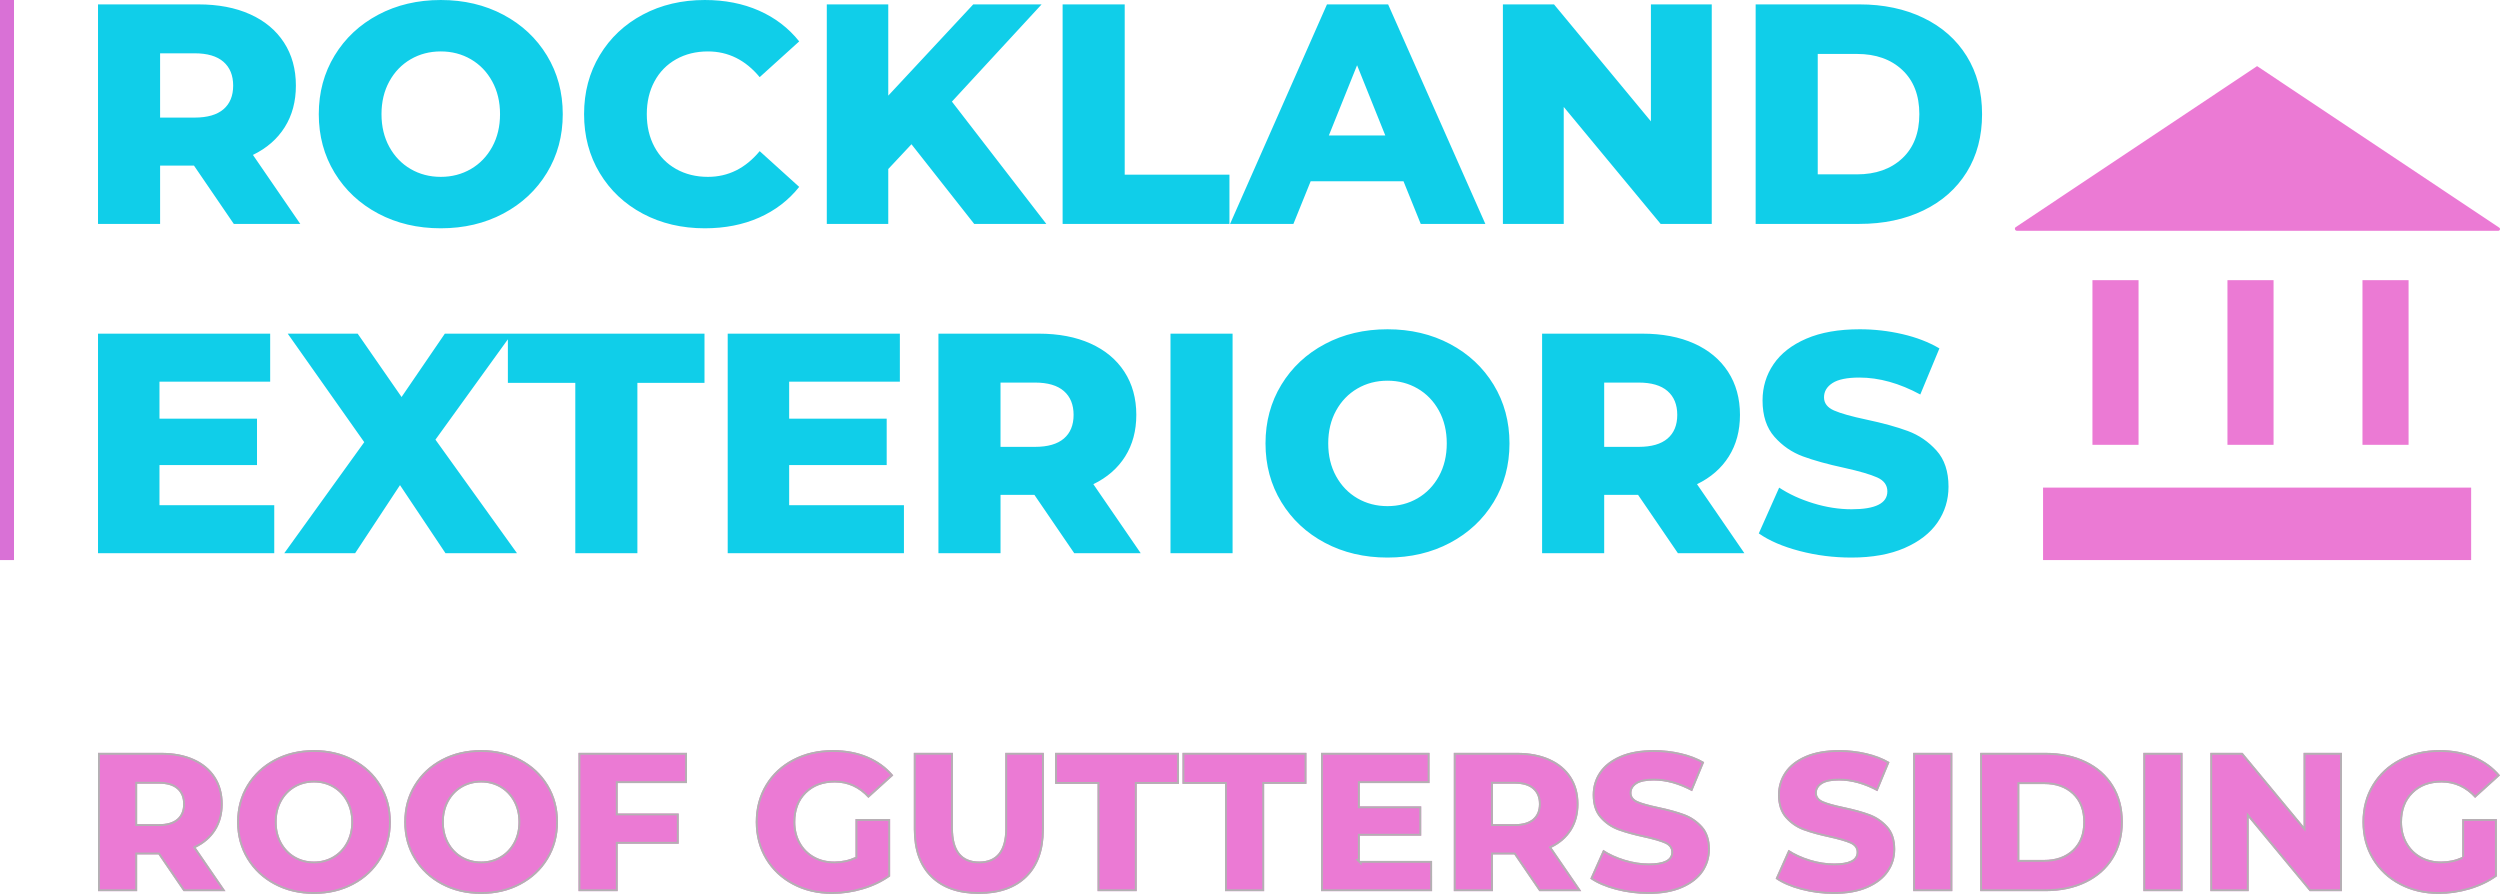 <?xml version="1.0" encoding="UTF-8"?>
<svg data-bbox="493 -29.693 506.123 180.973" preserveAspectRatio="none" xmlns:xlink="http://www.w3.org/1999/xlink" xmlns="http://www.w3.org/2000/svg" height="1787.838" width="5000" viewBox="493 -29.693 506.123 180.973" data-type="ugc">
    <g>
        <svg viewBox="2.8 -28.56 240.32 71.12" preserveAspectRatio="none" y="-29.693" x="512.842" height="112.878" width="381.425">
            <path d="m20.12 0-5.08-7.44h-4.32V0H2.8v-28h12.8q3.8 0 6.6 1.26t4.32 3.6q1.52 2.34 1.52 5.5 0 3.04-1.42 5.3T22.56-8.8L28.6 0h-8.48Zm-.08-17.64q0-1.96-1.24-3.04t-3.68-1.08h-4.4v8.2h4.4q2.44 0 3.68-1.06 1.24-1.06 1.24-3.02ZM46.52.56q-4.44 0-7.98-1.88t-5.56-5.2Q30.96-9.84 30.96-14t2.02-7.48q2.02-3.32 5.56-5.2 3.54-1.88 7.98-1.88t7.98 1.88q3.54 1.88 5.56 5.2 2.02 3.32 2.02 7.48t-2.02 7.48q-2.02 3.32-5.56 5.2Q50.96.56 46.52.56Zm0-6.56q2.12 0 3.84-1 1.72-1 2.72-2.82 1-1.82 1-4.18 0-2.36-1-4.18-1-1.82-2.72-2.82-1.72-1-3.84-1t-3.84 1q-1.72 1-2.72 2.82-1 1.82-1 4.18 0 2.36 1 4.18Q40.96-8 42.68-7q1.72 1 3.84 1ZM80.2.56q-4.4 0-7.9-1.86t-5.5-5.18q-2-3.32-2-7.52 0-4.2 2-7.52 2-3.32 5.5-5.18 3.5-1.86 7.9-1.86 3.84 0 6.92 1.36t5.12 3.92l-5.04 4.56Q84.48-22 80.6-22q-2.28 0-4.06 1-1.78 1-2.76 2.82-.98 1.82-.98 4.18 0 2.36.98 4.18Q74.76-8 76.54-7q1.78 1 4.06 1 3.88 0 6.6-3.28l5.04 4.56Q90.2-2.16 87.12-.8 84.04.56 80.2.56ZM114.56 0l-8-10.16L103.6-7v7h-7.84v-28h7.84v11.64L114.44-28h8.72l-11.44 12.4L123.76 0h-9.2Zm11.28 0v-28h7.92v21.72h13.36V0h-21.28Zm45.68 0-2.2-5.44h-11.84L155.28 0h-8.08l12.36-28h7.8l12.4 28h-8.24ZM159.8-11.28h7.2l-3.6-8.96-3.6 8.96ZM200.88-28h7.76V0h-6.52l-12.36-14.92V0H182v-28h6.52l12.36 14.92V-28Zm13.36 28v-28h13.24q4.6 0 8.16 1.72 3.56 1.72 5.52 4.88 1.96 3.16 1.96 7.4t-1.96 7.4q-1.96 3.16-5.52 4.88Q232.08 0 227.48 0h-13.24Zm7.92-6.32h5q3.6 0 5.78-2.04t2.18-5.64q0-3.6-2.18-5.64-2.18-2.04-5.78-2.04h-5v15.36ZM10.64 35.88h14.64V42H2.8V14h21.96v6.12H10.64v4.72h12.44v5.92H10.64v5.12ZM56.24 42h-9.12l-5.8-8.68L35.6 42h-9.04l10.2-14.16L27 14h8.92l5.6 8.08L47.04 14h8.56l-9.76 13.52L56.24 42Zm7.44 0V20.28h-8.6V14h25.08v6.28H71.6V42h-7.92Zm27.28-6.12h14.64V42H83.12V14h21.96v6.12H90.96v4.72h12.44v5.92H90.96v5.12ZM127.32 42l-5.08-7.44h-4.32V42H110V14h12.8q3.8 0 6.6 1.26t4.32 3.6q1.52 2.34 1.52 5.5 0 3.04-1.42 5.3t-4.06 3.54l6.04 8.8h-8.48Zm-.08-17.64q0-1.96-1.24-3.04t-3.68-1.08h-4.4v8.2h4.4q2.44 0 3.68-1.06 1.24-1.06 1.24-3.02ZM139.6 42V14h7.92v28h-7.92Zm27.68.56q-4.44 0-7.98-1.88t-5.56-5.2q-2.02-3.32-2.02-7.48t2.02-7.48q2.02-3.32 5.56-5.2 3.54-1.88 7.98-1.88t7.98 1.88q3.54 1.88 5.56 5.2 2.02 3.32 2.02 7.48t-2.02 7.48q-2.02 3.32-5.56 5.2-3.54 1.88-7.98 1.88Zm0-6.56q2.12 0 3.84-1 1.72-1 2.72-2.82 1-1.82 1-4.18 0-2.36-1-4.18-1-1.82-2.72-2.82-1.72-1-3.84-1t-3.84 1q-1.72 1-2.72 2.82-1 1.82-1 4.18 0 2.36 1 4.18 1 1.82 2.72 2.82 1.72 1 3.84 1Zm37.04 6-5.08-7.44h-4.32V42H187V14h12.8q3.8 0 6.6 1.26t4.32 3.6q1.52 2.34 1.52 5.5 0 3.04-1.42 5.3t-4.06 3.54l6.04 8.8h-8.48Zm-.08-17.64q0-1.96-1.24-3.04t-3.68-1.08h-4.4v8.2h4.4q2.44 0 3.68-1.06 1.24-1.06 1.24-3.02Zm22.2 18.2q-3.4 0-6.6-.84-3.2-.84-5.2-2.24l2.6-5.84q1.88 1.24 4.36 2 2.48.76 4.88.76 4.56 0 4.56-2.28 0-1.2-1.3-1.78-1.3-.58-4.18-1.22-3.16-.68-5.28-1.46-2.12-.78-3.64-2.5t-1.52-4.64q0-2.56 1.4-4.62t4.18-3.26q2.78-1.2 6.82-1.2 2.76 0 5.44.62 2.68.62 4.72 1.82l-2.44 5.88q-4-2.16-7.76-2.16-2.36 0-3.44.7t-1.08 1.82q0 1.12 1.28 1.68 1.28.56 4.12 1.16 3.2.68 5.3 1.46 2.1.78 3.64 2.48t1.54 4.62q0 2.52-1.4 4.56-1.4 2.04-4.2 3.26-2.8 1.22-6.8 1.22Z" fill="#10cee9"/>
        </svg>
        <svg viewBox="0 0 2.835 113.386" preserveAspectRatio="none" y="-29.693" x="493" height="113.386" width="2.835">
            <path fill="#d971d6" d="M2.835 0v113.386H0V0h2.835z"/>
        </svg>
        <svg viewBox="2.8 -28.56 486.28 29.12" preserveAspectRatio="none" y="122.16" x="512.842" height="29.12" width="486.28">
            <defs fill="#eb7ad4">
                <path d="m20.12 0-5.08-7.44h-4.32V0H2.8v-28h12.8q3.8 0 6.6 1.26t4.32 3.6q1.52 2.34 1.52 5.5 0 3.04-1.42 5.3T22.56-8.8L28.6 0h-8.48Zm-.08-17.64q0-1.96-1.24-3.04t-3.68-1.08h-4.4v8.2h4.4q2.44 0 3.68-1.06 1.24-1.06 1.24-3.02ZM46.52.56q-4.44 0-7.98-1.88t-5.56-5.2Q30.96-9.84 30.96-14t2.02-7.48q2.02-3.32 5.56-5.2 3.54-1.88 7.98-1.88t7.98 1.88q3.54 1.88 5.56 5.2 2.02 3.32 2.02 7.48t-2.02 7.48q-2.02 3.32-5.56 5.2Q50.96.56 46.52.56Zm0-6.56q2.12 0 3.84-1 1.72-1 2.72-2.82 1-1.82 1-4.18 0-2.36-1-4.18-1-1.82-2.72-2.82-1.72-1-3.84-1t-3.84 1q-1.72 1-2.72 2.82-1 1.82-1 4.18 0 2.36 1 4.18Q40.96-8 42.68-7q1.72 1 3.84 1ZM80.36.56q-4.44 0-7.98-1.88t-5.56-5.2Q64.8-9.84 64.8-14t2.02-7.48q2.02-3.32 5.56-5.2 3.54-1.88 7.98-1.88t7.98 1.88q3.54 1.88 5.56 5.2 2.02 3.32 2.02 7.48T93.9-6.52q-2.02 3.32-5.56 5.2Q84.8.56 80.36.56Zm0-6.56q2.12 0 3.84-1 1.72-1 2.72-2.82 1-1.82 1-4.18 0-2.36-1-4.18-1-1.82-2.72-2.82-1.72-1-3.84-1t-3.84 1q-1.72 1-2.72 2.82-1 1.82-1 4.18 0 2.36 1 4.18Q74.8-8 76.52-7q1.72 1 3.84 1Zm41.68-15.88H108v6.16h12.36v6.12H108V0h-7.92v-28h21.96v6.12Zm34.12 14.96v-7.68h7V-3q-2.4 1.72-5.52 2.64-3.12.92-6.24.92-4.4 0-7.92-1.86-3.52-1.86-5.52-5.18-2-3.32-2-7.52 0-4.2 2-7.52 2-3.32 5.56-5.18 3.56-1.86 8.04-1.86 3.92 0 7.04 1.32t5.2 3.8l-5.04 4.56q-2.84-3.12-6.8-3.12-3.6 0-5.8 2.18-2.2 2.18-2.2 5.82 0 2.32 1 4.14 1 1.82 2.8 2.84Q149.56-6 151.88-6q2.28 0 4.28-.92ZM181.12.56q-6.24 0-9.7-3.4-3.46-3.4-3.46-9.64V-28h7.92v15.28q0 6.72 5.32 6.72 5.28 0 5.28-6.72V-28h7.8v15.52q0 6.24-3.46 9.64-3.46 3.4-9.7 3.4ZM205.16 0v-21.72h-8.6V-28h25.08v6.28h-8.56V0h-7.92Zm25.8 0v-21.72h-8.6V-28h25.08v6.28h-8.56V0h-7.92Zm27.28-6.12h14.64V0H250.4v-28h21.96v6.12h-14.12v4.72h12.44v5.92h-12.44v5.12ZM294.6 0l-5.08-7.44h-4.32V0h-7.92v-28h12.8q3.8 0 6.6 1.26t4.32 3.6q1.52 2.34 1.52 5.5 0 3.04-1.42 5.3t-4.06 3.54l6.04 8.8h-8.48Zm-.08-17.64q0-1.96-1.24-3.04t-3.68-1.08h-4.4v8.2h4.4q2.44 0 3.68-1.06 1.24-1.06 1.24-3.02Zm22.2 18.2q-3.4 0-6.6-.84-3.2-.84-5.2-2.24l2.6-5.84q1.88 1.24 4.36 2 2.48.76 4.88.76 4.56 0 4.56-2.28 0-1.2-1.3-1.78-1.3-.58-4.18-1.22-3.16-.68-5.28-1.46-2.12-.78-3.64-2.5t-1.52-4.64q0-2.56 1.4-4.62t4.18-3.26q2.78-1.2 6.82-1.2 2.76 0 5.44.62 2.68.62 4.72 1.82l-2.44 5.88q-4-2.16-7.76-2.16-2.36 0-3.44.7t-1.08 1.82q0 1.12 1.28 1.68 1.28.56 4.12 1.16 3.2.68 5.3 1.46 2.1.78 3.64 2.48t1.54 4.62q0 2.52-1.4 4.56-1.4 2.04-4.2 3.26-2.8 1.22-6.8 1.22Zm37.52 0q-3.4 0-6.6-.84-3.2-.84-5.2-2.24l2.6-5.84q1.88 1.24 4.36 2 2.48.76 4.88.76 4.56 0 4.56-2.28 0-1.2-1.3-1.78-1.3-.58-4.18-1.22-3.16-.68-5.28-1.46-2.12-.78-3.64-2.5t-1.52-4.64q0-2.56 1.4-4.62t4.18-3.26q2.78-1.2 6.82-1.2 2.76 0 5.44.62 2.68.62 4.72 1.82l-2.44 5.88q-4-2.16-7.76-2.16-2.36 0-3.44.7t-1.08 1.82q0 1.12 1.28 1.68 1.28.56 4.12 1.16 3.2.68 5.3 1.46 2.1.78 3.64 2.48t1.54 4.62q0 2.52-1.4 4.56-1.4 2.04-4.2 3.26-2.8 1.22-6.8 1.22ZM370.28 0v-28h7.92V0h-7.92Zm13.56 0v-28h13.24q4.6 0 8.16 1.72 3.56 1.72 5.52 4.88 1.96 3.16 1.96 7.4t-1.96 7.4q-1.96 3.16-5.52 4.88Q401.68 0 397.08 0h-13.24Zm7.92-6.32h5q3.6 0 5.78-2.04t2.18-5.64q0-3.6-2.18-5.64-2.18-2.04-5.78-2.04h-5v15.36ZM416.88 0v-28h7.92V0h-7.92Zm32.44-28h7.76V0h-6.52L438.2-14.92V0h-7.76v-28h6.52l12.36 14.92V-28Zm32.12 21.08v-7.68h7V-3q-2.4 1.72-5.52 2.64-3.12.92-6.24.92-4.4 0-7.92-1.86-3.52-1.86-5.52-5.18-2-3.32-2-7.52 0-4.2 2-7.52 2-3.32 5.56-5.18 3.56-1.86 8.04-1.86 3.92 0 7.04 1.32t5.2 3.8l-5.04 4.56Q481.2-22 477.24-22q-3.6 0-5.8 2.18-2.2 2.18-2.2 5.82 0 2.32 1 4.14 1 1.82 2.8 2.84Q474.84-6 477.16-6q2.28 0 4.28-.92Z" id="39de3666-201d-47f1-921f-000617951f77"/>
            </defs>
            <clipPath id="41257d85-f18e-4c7c-926d-6820f30cc296" fill="#eb7ad4">
                <use xlink:href="#39de3666-201d-47f1-921f-000617951f77"/>
            </clipPath>
            <g clip-path="url(#41257d85-f18e-4c7c-926d-6820f30cc296)">
                <use xlink:href="#39de3666-201d-47f1-921f-000617951f77" stroke-width=".75" stroke="#b2b2b2" fill="#eb7ad4"/>
            </g>
        </svg>
        <svg viewBox="26.576 24.98 147.309 150" preserveAspectRatio="none" y="-16.307" x="900.917" height="100" width="98.206">
            <path d="M64.121 89.98v50h-14v-50h14z" fill="#eb7ad4"/>
            <path d="M146.121 89.98v50h-14v-50h14z" fill="#eb7ad4"/>
            <path d="M105.121 89.98v50h-14v-50h14z" fill="#eb7ad4"/>
            <path d="M100.121 24.98 26.848 73.859a.612.612 0 0 0 .339 1.121h146.178a.517.517 0 0 0 .288-.948z" fill="#eb7ad4"/>
            <path d="M165.121 152.98v22h-130v-22h130z" fill="#eb7ad4"/>
        </svg>
    </g>
</svg>
